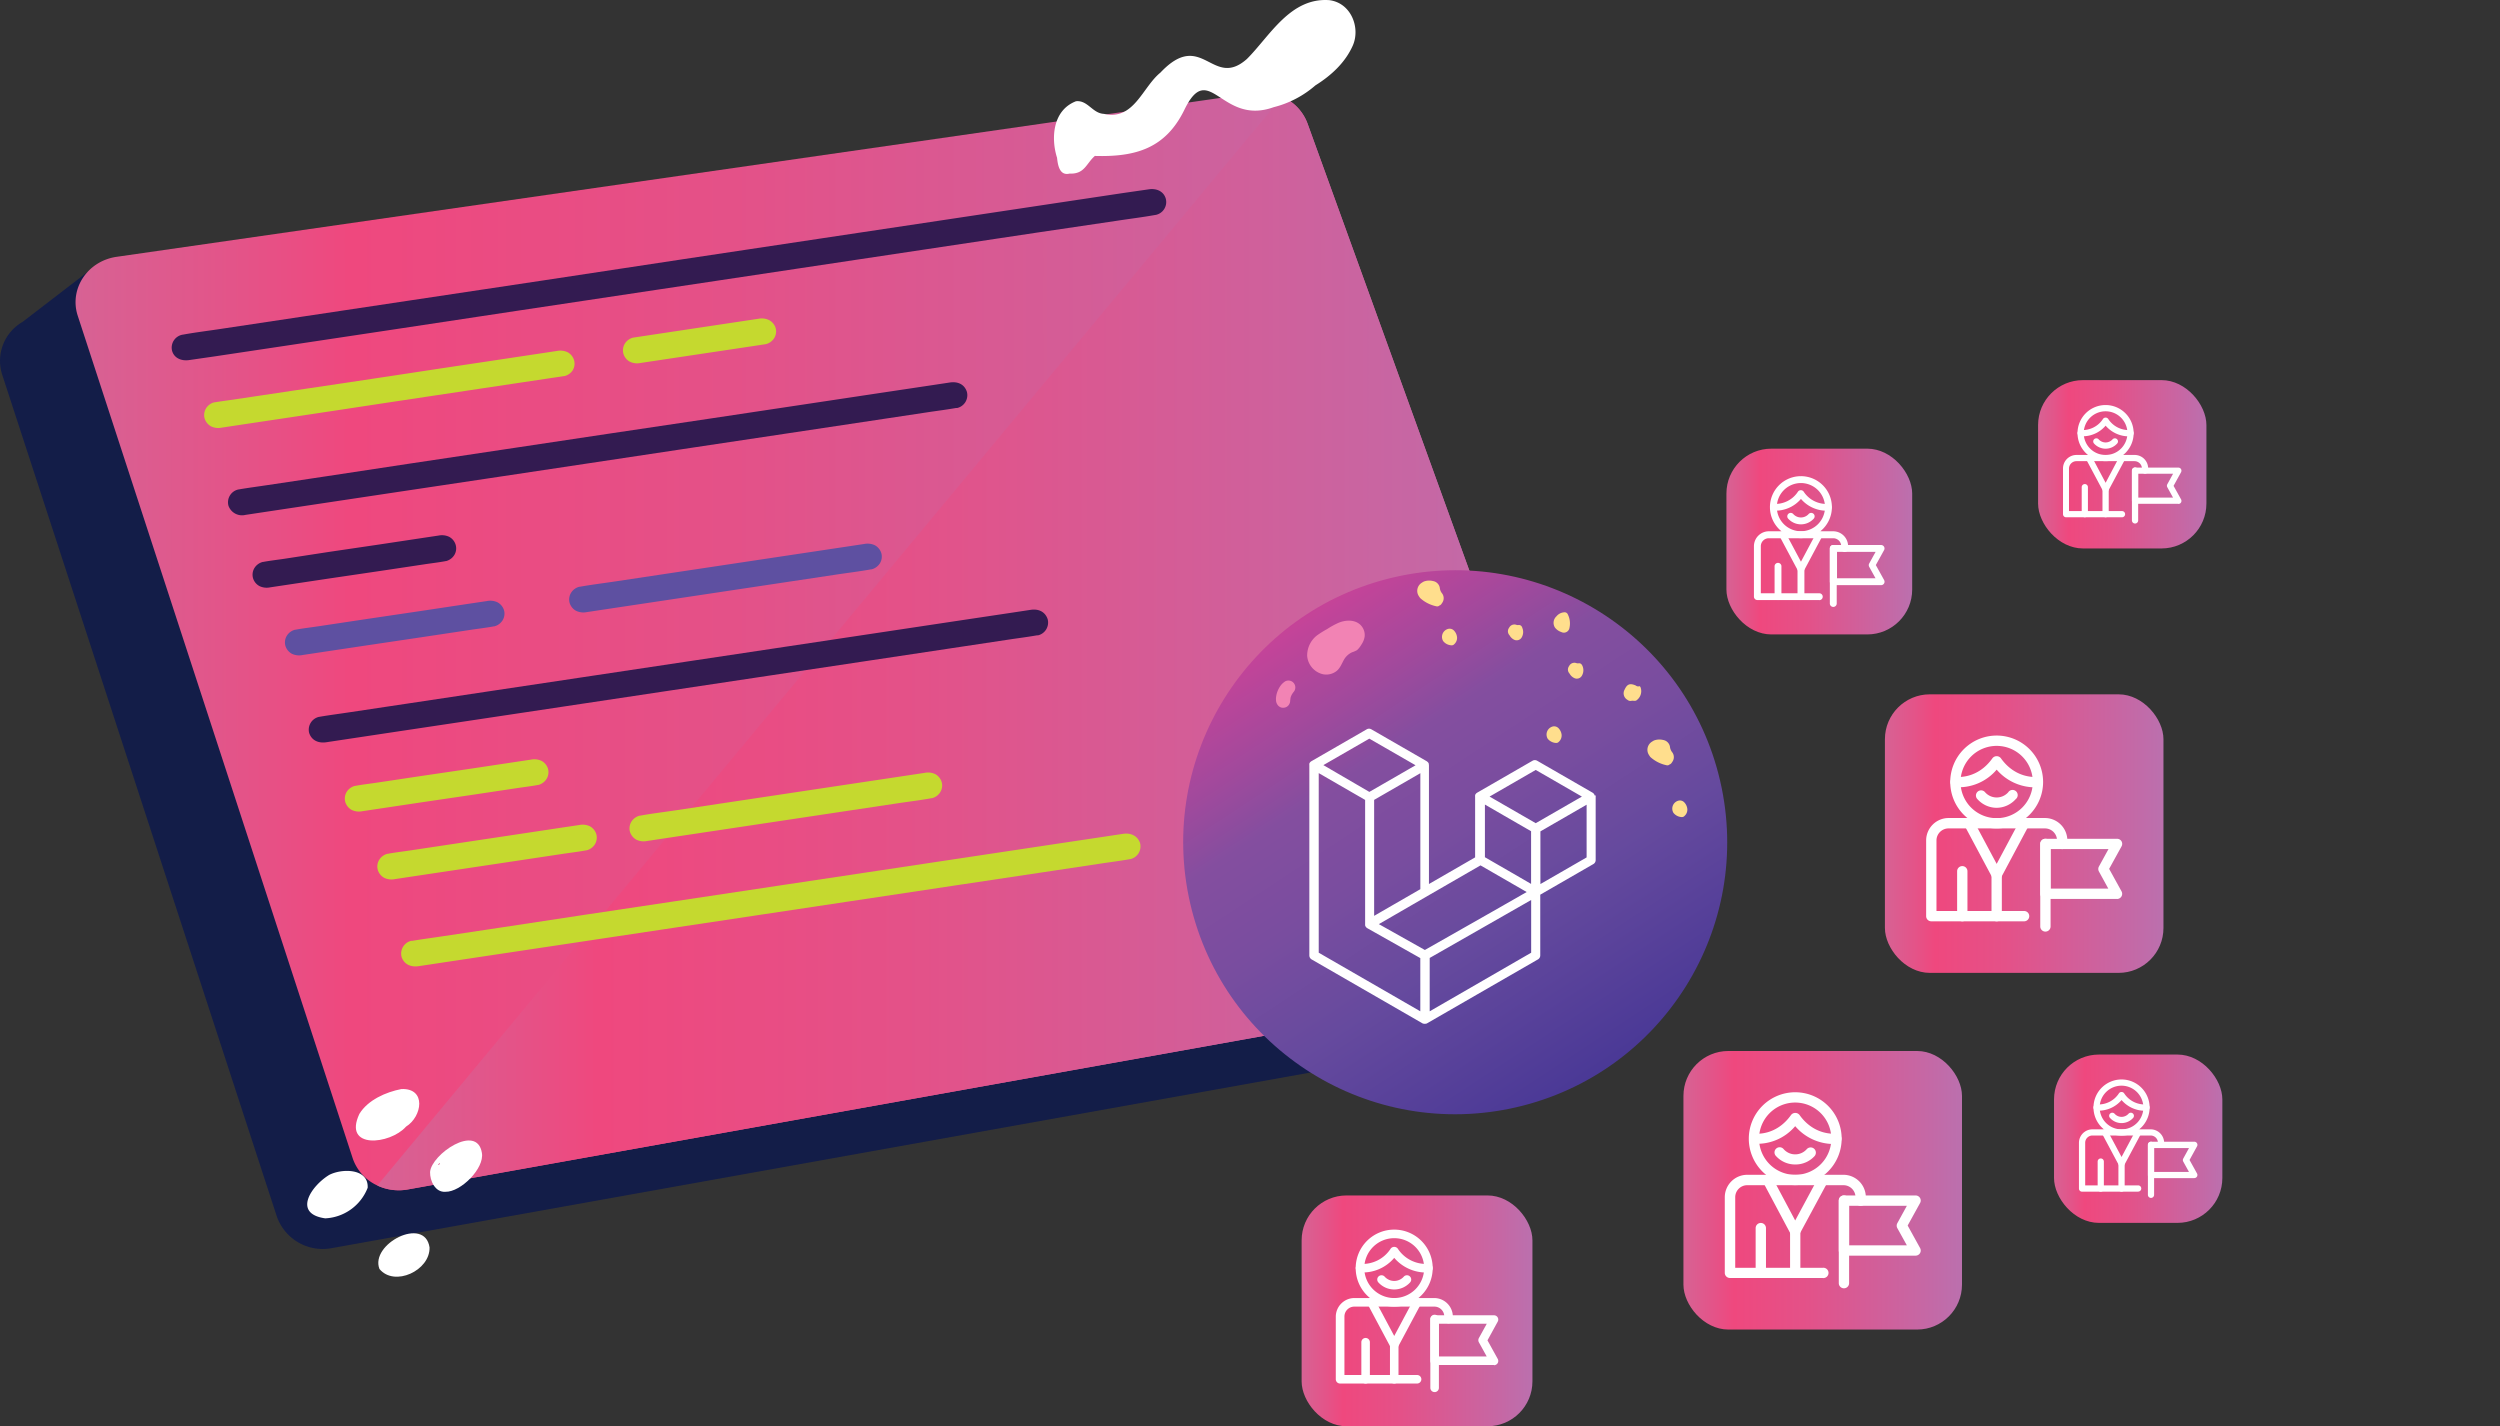 <svg xmlns="http://www.w3.org/2000/svg" xmlns:xlink="http://www.w3.org/1999/xlink" viewBox="0 0 668.2 381.21"><rect x="0" y="0" width="668.2" height="381.21" fill="#333333" stroke="none"/><defs><style>.cls-1{fill:none;}.cls-2{fill:url(#linear-gradient);}.cls-3{fill:#fff;}.cls-4{fill:url(#linear-gradient-2);}.cls-5{fill:url(#linear-gradient-3);}.cls-6{fill:url(#linear-gradient-4);}.cls-7{fill:url(#linear-gradient-5);}.cls-8{fill:url(#linear-gradient-6);}.cls-9{fill:#131d48;}.cls-10{fill:url(#linear-gradient-7);}.cls-11{fill:url(#linear-gradient-8);}.cls-12{fill:#331b51;}.cls-13{fill:#c5d92f;}.cls-14{fill:#5e50a1;}.cls-15{clip-path:url(#clip-path);}.cls-16{fill:url(#linear-gradient-9);}.cls-17{fill:#f283b4;}.cls-18{fill:#ffde8d;}</style><linearGradient id="linear-gradient" x1="503.8" y1="222.8" x2="578.25" y2="222.8" gradientUnits="userSpaceOnUse"><stop offset="0" stop-color="#d76294"/><stop offset="0.11" stop-color="#e45388"/><stop offset="0.18" stop-color="#ef487e"/><stop offset="0.43" stop-color="#e45188"/><stop offset="0.86" stop-color="#c667a4"/><stop offset="1" stop-color="#bb70ae"/></linearGradient><linearGradient id="linear-gradient-2" x1="449.95" y1="318.14" x2="524.41" y2="318.14" xlink:href="#linear-gradient"/><linearGradient id="linear-gradient-3" x1="347.9" y1="350.37" x2="409.59" y2="350.37" xlink:href="#linear-gradient"/><linearGradient id="linear-gradient-4" x1="461.44" y1="144.75" x2="511.08" y2="144.75" xlink:href="#linear-gradient"/><linearGradient id="linear-gradient-5" x1="544.74" y1="124.1" x2="589.72" y2="124.1" xlink:href="#linear-gradient"/><linearGradient id="linear-gradient-6" x1="549" y1="304.35" x2="593.98" y2="304.35" xlink:href="#linear-gradient"/><linearGradient id="linear-gradient-7" x1="20.2" y1="171.4" x2="427.45" y2="171.4" xlink:href="#linear-gradient"/><linearGradient id="linear-gradient-8" x1="100.85" y1="171.98" x2="427.45" y2="171.98" xlink:href="#linear-gradient"/><clipPath id="clip-path"><circle class="cls-1" cx="388.95" cy="225.09" r="72.69" transform="translate(-40.67 93.29) rotate(-13)"/></clipPath><linearGradient id="linear-gradient-9" x1="5385.36" y1="-3207.18" x2="5481.52" y2="-3050.9" gradientTransform="matrix(1, -0.03, 0.03, 1, -4909.44, 3495.66)" gradientUnits="userSpaceOnUse"><stop offset="0" stop-color="#d74197"/><stop offset="0.07" stop-color="#c84398"/><stop offset="0.21" stop-color="#a2499c"/><stop offset="0.31" stop-color="#844e9f"/><stop offset="0.45" stop-color="#794d9f"/><stop offset="0.61" stop-color="#664a9e"/><stop offset="1" stop-color="#3c3092"/></linearGradient></defs><g id="Layer_2" data-name="Layer 2"><g id="Layer_2-2" data-name="Layer 2"><rect class="cls-2" x="503.8" y="185.58" width="74.45" height="74.45" rx="12"/><path class="cls-3" d="M533.67,221.42A12.41,12.41,0,1,1,546.08,209,12.42,12.42,0,0,1,533.67,221.42Zm0-22.06a9.66,9.66,0,1,0,9.66,9.65A9.66,9.66,0,0,0,533.67,199.36Z"/><path class="cls-3" d="M541,246.25H516.2a1.38,1.38,0,0,1-1.38-1.38V224.64a6,6,0,0,1,6-6h25.74a6,6,0,0,1,6,6v.93a1.38,1.38,0,0,1-2.76,0v-.93a3.22,3.22,0,0,0-3.22-3.22H520.8a3.23,3.23,0,0,0-3.22,3.22v18.85H541a1.38,1.38,0,1,1,0,2.76Z"/><path class="cls-3" d="M533.67,246.25a1.38,1.38,0,0,1-1.38-1.38v-11a1.38,1.38,0,1,1,2.76,0v11A1.38,1.38,0,0,1,533.67,246.25Z"/><path class="cls-3" d="M543.82,210.44a13.58,13.58,0,0,1-10.15-4.73,13.3,13.3,0,0,1-11.23,4.67,1.38,1.38,0,0,1,.39-2.73c.23,0,5.7.67,9.72-5a1.43,1.43,0,0,1,2.24,0c4,5.64,9.49,5,9.73,5a1.38,1.38,0,0,1,.38,2.73,8.25,8.25,0,0,1-1.08.06Z"/><path class="cls-3" d="M533.67,215.91a6.91,6.91,0,0,1-5.13-2.3,1.38,1.38,0,1,1,2.05-1.84,4.13,4.13,0,0,0,6.16,0,1.38,1.38,0,1,1,2,1.84A6.91,6.91,0,0,1,533.67,215.91Z"/><path class="cls-3" d="M524.48,246.25a1.38,1.38,0,0,1-1.38-1.38v-12a1.38,1.38,0,0,1,2.76,0v12A1.38,1.38,0,0,1,524.48,246.25Z"/><path class="cls-3" d="M533.67,235.21a1.36,1.36,0,0,1-1.21-.73l-7.36-13.79a1.38,1.38,0,0,1,2.43-1.29l6.14,11.5,6.14-11.5a1.38,1.38,0,1,1,2.43,1.29l-7.35,13.79a1.38,1.38,0,0,1-1.22.73Z"/><path class="cls-3" d="M565.85,240.27H546.7a1.38,1.38,0,0,1-1.38-1.38V225.57a1.38,1.38,0,0,1,1.38-1.38h19.15a1.38,1.38,0,0,1,1.19.67,1.39,1.39,0,0,1,0,1.37l-3.31,6,3.31,6a1.38,1.38,0,0,1-1.21,2.05Zm-17.77-2.76h15.43L561,232.93a1.39,1.39,0,0,1,0-1.33l2.56-4.66H548.08Z"/><path class="cls-3" d="M546.7,249a1.38,1.38,0,0,1-1.38-1.38V225.57a1.38,1.38,0,0,1,2.76,0v22.06A1.38,1.38,0,0,1,546.7,249Z"/><rect class="cls-4" x="449.95" y="280.91" width="74.45" height="74.45" rx="12"/><path class="cls-3" d="M479.82,316.76a12.41,12.41,0,1,1,12.42-12.41A12.43,12.43,0,0,1,479.82,316.76Zm0-22.07a9.66,9.66,0,1,0,9.66,9.66A9.67,9.67,0,0,0,479.82,294.69Z"/><path class="cls-3" d="M487.18,341.58H462.36A1.38,1.38,0,0,1,461,340.2V320a6,6,0,0,1,6-6H492.7a6,6,0,0,1,6,6v.92a1.38,1.38,0,0,1-2.76,0V320a3.22,3.22,0,0,0-3.21-3.22H467a3.22,3.22,0,0,0-3.21,3.22v18.85h23.44a1.38,1.38,0,1,1,0,2.75Z"/><path class="cls-3" d="M479.82,341.58a1.37,1.37,0,0,1-1.37-1.38v-11a1.38,1.38,0,1,1,2.75,0v11A1.37,1.37,0,0,1,479.82,341.58Z"/><path class="cls-3" d="M490,305.77A13.56,13.56,0,0,1,479.82,301a13.28,13.28,0,0,1-11.22,4.67A1.38,1.38,0,0,1,469,303c.24,0,5.7.68,9.72-5a1.44,1.44,0,0,1,2.25,0c4,5.63,9.49,5,9.72,5a1.38,1.38,0,0,1,.38,2.73,7.86,7.86,0,0,1-1.07.06Z"/><path class="cls-3" d="M479.82,311.24A6.86,6.86,0,0,1,474.7,309a1.38,1.38,0,1,1,2.05-1.84,4.12,4.12,0,0,0,6.15,0A1.38,1.38,0,1,1,485,309,6.87,6.87,0,0,1,479.82,311.24Z"/><path class="cls-3" d="M470.63,341.58a1.38,1.38,0,0,1-1.38-1.38V328.25a1.38,1.38,0,0,1,2.76,0V340.2A1.38,1.38,0,0,1,470.63,341.58Z"/><path class="cls-3" d="M479.82,330.55a1.38,1.38,0,0,1-1.21-.73L471.25,316a1.38,1.38,0,0,1,2.44-1.3l6.13,11.51L486,314.73a1.38,1.38,0,1,1,2.44,1.3L481,329.82a1.38,1.38,0,0,1-1.22.73Z"/><path class="cls-3" d="M512,335.61H492.85a1.38,1.38,0,0,1-1.38-1.38V320.9a1.38,1.38,0,0,1,1.38-1.38H512a1.39,1.39,0,0,1,1.19.68,1.35,1.35,0,0,1,0,1.36l-3.31,6,3.31,6a1.37,1.37,0,0,1,0,1.37,1.39,1.39,0,0,1-1.19.68Zm-17.77-2.76h15.43l-2.54-4.59a1.37,1.37,0,0,1,0-1.33l2.55-4.65H494.23Z"/><path class="cls-3" d="M492.85,344.34a1.38,1.38,0,0,1-1.38-1.38V320.9a1.38,1.38,0,0,1,2.76,0V343A1.38,1.38,0,0,1,492.85,344.34Z"/><rect class="cls-5" x="347.9" y="319.52" width="61.69" height="61.69" rx="12"/><path class="cls-3" d="M372.65,349.23a10.29,10.29,0,1,1,10.28-10.29A10.3,10.3,0,0,1,372.65,349.23Zm0-18.29a8,8,0,1,0,8,8A8,8,0,0,0,372.65,330.94Z"/><path class="cls-3" d="M378.74,369.79H358.18a1.14,1.14,0,0,1-1.15-1.14V351.89a5,5,0,0,1,5-4.95h21.34a5,5,0,0,1,4.95,4.95v.77a1.15,1.15,0,0,1-2.29,0v-.77a2.66,2.66,0,0,0-2.66-2.66H362a2.66,2.66,0,0,0-2.66,2.66v15.62h19.42a1.14,1.14,0,1,1,0,2.28Z"/><path class="cls-3" d="M372.65,369.79a1.14,1.14,0,0,1-1.14-1.14v-9.14a1.14,1.14,0,1,1,2.28,0v9.14A1.14,1.14,0,0,1,372.65,369.79Z"/><path class="cls-3" d="M381.06,340.12a11.22,11.22,0,0,1-8.41-3.92,11,11,0,0,1-9.3,3.87,1.14,1.14,0,0,1,.31-2.26,8.94,8.94,0,0,0,8.06-4.1,1.19,1.19,0,0,1,1.86,0,9,9,0,0,0,8.06,4.1,1.14,1.14,0,0,1,1.28,1,1.13,1.13,0,0,1-1,1.28,6.16,6.16,0,0,1-.89.05Z"/><path class="cls-3" d="M372.65,344.65a5.7,5.7,0,0,1-4.25-1.9,1.14,1.14,0,0,1,1.7-1.52,3.42,3.42,0,0,0,5.1,0,1.14,1.14,0,1,1,1.7,1.52A5.7,5.7,0,0,1,372.65,344.65Z"/><path class="cls-3" d="M365,369.79a1.14,1.14,0,0,1-1.14-1.14v-9.9a1.14,1.14,0,0,1,2.28,0v9.9A1.14,1.14,0,0,1,365,369.79Z"/><path class="cls-3" d="M372.65,360.65a1.14,1.14,0,0,1-1-.61l-6.09-11.42a1.14,1.14,0,1,1,2-1.08l5.09,9.54,5.09-9.54a1.14,1.14,0,1,1,2,1.08L373.66,360a1.14,1.14,0,0,1-1,.61Z"/><path class="cls-3" d="M399.31,364.84H383.45a1.14,1.14,0,0,1-1.15-1.14v-11a1.15,1.15,0,0,1,1.15-1.15h15.86a1.14,1.14,0,0,1,1,1.7l-2.74,5,2.74,4.95a1.13,1.13,0,0,1-1,1.69Zm-14.72-2.28h12.78l-2.1-3.8a1.18,1.18,0,0,1,0-1.11l2.12-3.85H384.59Z"/><path class="cls-3" d="M383.45,372.08a1.14,1.14,0,0,1-1.15-1.14V352.66a1.15,1.15,0,1,1,2.29,0v18.28A1.14,1.14,0,0,1,383.45,372.08Z"/><rect class="cls-6" x="461.44" y="119.92" width="49.65" height="49.65" rx="12"/><path class="cls-3" d="M481.36,143.83a8.28,8.28,0,1,1,8.27-8.28A8.29,8.29,0,0,1,481.36,143.83Zm0-14.72a6.44,6.44,0,1,0,6.43,6.44A6.45,6.45,0,0,0,481.36,129.11Z"/><path class="cls-3" d="M486.26,160.38H469.71a.92.92,0,0,1-.92-.92V146a4,4,0,0,1,4-4h17.17a4,4,0,0,1,4,4v.62a.92.92,0,1,1-1.84,0V146a2.14,2.14,0,0,0-2.14-2.14H472.77a2.14,2.14,0,0,0-2.14,2.14v12.57h15.63a.92.92,0,0,1,0,1.84Z"/><path class="cls-3" d="M481.36,160.38a.92.92,0,0,1-.92-.92V152.1a.92.92,0,1,1,1.84,0v7.36A.92.92,0,0,1,481.36,160.38Z"/><path class="cls-3" d="M488.12,136.5a9,9,0,0,1-6.76-3.15,8.88,8.88,0,0,1-7.49,3.11.92.92,0,0,1-.78-1,.91.91,0,0,1,1-.78,7.21,7.21,0,0,0,6.49-3.3.94.94,0,0,1,1.49,0,7.22,7.22,0,0,0,6.49,3.3.92.92,0,0,1,.25,1.82,4.72,4.72,0,0,1-.72,0Z"/><path class="cls-3" d="M481.36,140.15a4.61,4.61,0,0,1-3.42-1.53.92.92,0,0,1,.07-1.3.91.91,0,0,1,1.29.07,2.76,2.76,0,0,0,4.11,0,.92.92,0,1,1,1.37,1.23A4.63,4.63,0,0,1,481.36,140.15Z"/><path class="cls-3" d="M475.23,160.38a.92.92,0,0,1-.92-.92v-8a.92.92,0,1,1,1.83,0v8A.92.92,0,0,1,475.23,160.38Z"/><path class="cls-3" d="M481.36,153a.94.94,0,0,1-.82-.49l-4.9-9.19a.92.92,0,0,1,1.62-.87l4.1,7.68,4.09-7.68a.92.92,0,0,1,1.62.87l-4.9,9.19a.92.92,0,0,1-.81.49Z"/><path class="cls-3" d="M502.81,156.4H490a.93.93,0,0,1-.92-.92v-8.89a.92.92,0,0,1,.92-.92h12.77a.92.92,0,0,1,.81,1.36l-2.21,4,2.21,4a.92.92,0,0,1,0,.91.94.94,0,0,1-.8.46ZM491,154.56h10.29l-1.69-3.06a.91.91,0,0,1,0-.89l1.71-3.1H491Z"/><path class="cls-3" d="M490,162.22a.92.92,0,0,1-.92-.92V146.59a.92.92,0,0,1,1.84,0V161.3A.92.92,0,0,1,490,162.22Z"/><rect class="cls-7" x="544.74" y="101.6" width="44.99" height="44.99" rx="12"/><path class="cls-3" d="M562.79,123.26a7.5,7.5,0,1,1,7.49-7.5A7.5,7.5,0,0,1,562.79,123.26Zm0-13.33a5.84,5.84,0,1,0,5.83,5.83A5.84,5.84,0,0,0,562.79,109.93Z"/><path class="cls-3" d="M567.23,138.26h-15a.83.83,0,0,1-.83-.83V125.21A3.61,3.61,0,0,1,555,121.6h15.55a3.61,3.61,0,0,1,3.61,3.61v.56a.83.83,0,1,1-1.66,0v-.56a2,2,0,0,0-2-1.95H555a2,2,0,0,0-2,1.95V136.6h14.17a.83.83,0,0,1,0,1.66Z"/><path class="cls-3" d="M562.79,138.26a.84.84,0,0,1-.84-.83v-6.67a.84.84,0,0,1,.84-.83.83.83,0,0,1,.83.83v6.67A.83.83,0,0,1,562.79,138.26Z"/><path class="cls-3" d="M568.92,116.63a8.2,8.2,0,0,1-6.13-2.86,8.07,8.07,0,0,1-6.79,2.82.83.83,0,0,1,.23-1.65,6.52,6.52,0,0,0,5.88-3,.86.86,0,0,1,1.35,0,6.53,6.53,0,0,0,5.88,3,.83.83,0,0,1,.23,1.65,6,6,0,0,1-.65,0Z"/><path class="cls-3" d="M562.79,119.93a4.18,4.18,0,0,1-3.1-1.39.82.82,0,0,1,.06-1.17.84.84,0,0,1,1.18.06,2.49,2.49,0,0,0,3.71,0,.84.84,0,0,1,1.18-.06.82.82,0,0,1,.06,1.17A4.17,4.17,0,0,1,562.79,119.93Z"/><path class="cls-3" d="M557.23,138.26a.83.83,0,0,1-.83-.83v-7.22a.83.83,0,1,1,1.66,0v7.22A.83.83,0,0,1,557.23,138.26Z"/><path class="cls-3" d="M562.79,131.59a.85.85,0,0,1-.74-.44l-4.44-8.33a.82.82,0,0,1,.34-1.12.83.83,0,0,1,1.13.34l3.71,7,3.7-7a.83.83,0,0,1,1.13-.34.82.82,0,0,1,.34,1.12l-4.44,8.33a.83.83,0,0,1-.73.44Z"/><path class="cls-3" d="M582.23,134.65H570.66a.84.84,0,0,1-.84-.83v-8a.85.85,0,0,1,.84-.84h11.57a.85.85,0,0,1,.72.41.87.87,0,0,1,0,.83l-2,3.64,2,3.6a.85.85,0,0,1,0,.83.83.83,0,0,1-.72.41ZM571.49,133h9.32l-1.53-2.77a.81.81,0,0,1,0-.8l1.54-2.81h-9.33Z"/><path class="cls-3" d="M570.66,139.93a.84.84,0,0,1-.84-.83V125.77a.85.85,0,0,1,.84-.84.84.84,0,0,1,.83.84V139.1A.83.83,0,0,1,570.66,139.93Z"/><rect class="cls-8" x="549" y="281.86" width="44.99" height="44.99" rx="12"/><path class="cls-3" d="M567.05,303.52a7.5,7.5,0,1,1,7.5-7.5A7.51,7.51,0,0,1,567.05,303.52Zm0-13.34a5.84,5.84,0,1,0,5.83,5.84A5.85,5.85,0,0,0,567.05,290.18Z"/><path class="cls-3" d="M571.49,318.51h-15a.83.83,0,0,1-.83-.83V305.46a3.61,3.61,0,0,1,3.61-3.61h15.55a3.61,3.61,0,0,1,3.61,3.61V306a.83.83,0,1,1-1.66,0v-.56a1.94,1.94,0,0,0-1.95-1.94H559.27a1.94,1.94,0,0,0-1.94,1.94v11.39h14.16a.83.83,0,0,1,0,1.66Z"/><path class="cls-3" d="M567.05,318.51a.84.84,0,0,1-.84-.83V311a.84.84,0,0,1,.84-.83.83.83,0,0,1,.83.83v6.67A.83.83,0,0,1,567.05,318.51Z"/><path class="cls-3" d="M573.18,296.88a8.2,8.2,0,0,1-6.13-2.86,8.07,8.07,0,0,1-6.79,2.82.83.83,0,0,1,.23-1.65,6.52,6.52,0,0,0,5.88-3,.86.86,0,0,1,1.35,0,6.54,6.54,0,0,0,5.88,3,.85.85,0,0,1,.94.71.84.84,0,0,1-.71.94,3.89,3.89,0,0,1-.65,0Z"/><path class="cls-3" d="M567.05,300.18a4.14,4.14,0,0,1-3.1-1.39.82.82,0,0,1,.06-1.17.84.84,0,0,1,1.18.06,2.5,2.5,0,0,0,1.86.84,2.53,2.53,0,0,0,1.86-.84.82.82,0,0,1,1.17-.06.83.83,0,0,1,.07,1.17A4.17,4.17,0,0,1,567.05,300.18Z"/><path class="cls-3" d="M561.49,318.51a.83.83,0,0,1-.83-.83v-7.22a.83.83,0,1,1,1.66,0v7.22A.83.83,0,0,1,561.49,318.51Z"/><path class="cls-3" d="M567.05,311.85a.84.84,0,0,1-.74-.45l-4.44-8.33a.82.82,0,0,1,.34-1.12.83.83,0,0,1,1.13.34l3.71,6.95,3.71-6.95a.82.82,0,0,1,1.12-.34.83.83,0,0,1,.35,1.12l-4.45,8.33a.82.82,0,0,1-.73.45Z"/><path class="cls-3" d="M586.49,314.9H574.92a.83.83,0,0,1-.83-.83V306a.84.84,0,0,1,.83-.84h11.57a.83.83,0,0,1,.73,1.24l-2,3.64,2,3.61a.83.83,0,0,1-.73,1.23Zm-10.74-1.66h9.32l-1.53-2.77a.83.83,0,0,1,0-.81l1.54-2.81h-9.33Z"/><path class="cls-3" d="M574.92,320.18a.83.83,0,0,1-.83-.83V306a.83.83,0,1,1,1.66,0v13.33A.83.83,0,0,1,574.92,320.18Z"/><path class="cls-9" d="M403.4,253.58l-74.13-205a13,13,0,0,0-14.16-8.15L29,81.72l-5.49-9.11L6,86.06H6a12,12,0,0,0-5.44,14L74,325.17a13,13,0,0,0,14.74,8.42l308-55.27a13,13,0,0,0,7.94-4.7h0l19.1-14.44-8.36-4.39Z"/><path class="cls-10" d="M349.47,33a12.55,12.55,0,0,0-6.77-7.14,13.64,13.64,0,0,0-7.39-1L31.18,68.64c-7.81,1.13-12.74,8.59-10.4,15.76L94.24,309.5a12.37,12.37,0,0,0,6.61,7.36,13.42,13.42,0,0,0,8.13,1.06l308-55.27c7.74-1.39,12.37-9,9.82-16Z"/><path class="cls-11" d="M349.47,33a12.55,12.55,0,0,0-6.77-7.14h0l-241.85,291a13.42,13.42,0,0,0,8.13,1.06l308-55.27c7.74-1.39,12.37-9,9.82-16Z"/><path class="cls-12" d="M307.06,50.6l-6.93,1-18.85,2.83-27.77,4.18-33.86,5.09-37.22,5.6L144.87,75,110,80.24l-29.6,4.45-21.27,3.2c-3.34.51-6.71.92-10,1.51l-.43.07A3.52,3.52,0,0,0,46,93.79c.58,2,2.58,2.75,4.56,2.45l6.92-1,18.85-2.83,27.77-4.18L138,83.1l37.22-5.6,37.57-5.65L247.7,66.6l29.6-4.45L298.57,59c3.33-.51,6.7-.92,10-1.51l.43-.07a3.51,3.51,0,0,0,2.59-4.32C311,51.05,309,50.3,307.06,50.6Z"/><path class="cls-12" d="M253.89,102.23l-5.1.77-13.87,2.08-20.44,3.08-24.93,3.75L162.16,116l-27.66,4.16-25.7,3.86L87,127.33l-15.66,2.35c-2.45.37-4.93.69-7.38,1.11l-.31.05a3.51,3.51,0,0,0-2.59,4.32,3.84,3.84,0,0,0,4.55,2.46l5.1-.77,13.88-2.09L105,131.69,130,127.94l27.39-4.12L185,119.66l25.7-3.86,21.79-3.28,15.65-2.36c2.46-.37,4.94-.68,7.38-1.11l.32,0a3.52,3.52,0,0,0,2.59-4.33C257.77,102.71,256,101.92,253.89,102.23Z"/><path class="cls-13" d="M151.74,94.16a4.53,4.53,0,0,0-2.86-.36l-2.44.37-6.65,1-9.89,1.49-12,1.8-13.15,2-13.29,2L79,104.31l-10.46,1.57L61,107c-1.18.17-2.38.32-3.57.53l-.15,0a3.63,3.63,0,0,0-2.21,1.61,3.44,3.44,0,0,0-.38,2.71,3.59,3.59,0,0,0,1.71,2.1,4.42,4.42,0,0,0,2.85.35l2.44-.37,6.65-1,9.89-1.48,12-1.81,13.16-2,13.28-2,12.44-1.87,10.46-1.57,7.53-1.13c1.18-.18,2.38-.33,3.57-.54l.15,0A3.69,3.69,0,0,0,153.06,99a3.42,3.42,0,0,0,.38-2.7A3.55,3.55,0,0,0,151.74,94.16Z"/><path class="cls-13" d="M205.57,85.56a4.51,4.51,0,0,0-2.85-.36L191.4,86.9l-18.06,2.72-4.16.63A3.69,3.69,0,0,0,167,91.86a3.45,3.45,0,0,0-.37,2.71,3.61,3.61,0,0,0,1.7,2.1,4.44,4.44,0,0,0,2.85.35l11.32-1.7,18.06-2.71,4.16-.63a3.71,3.71,0,0,0,2.22-1.62,3.42,3.42,0,0,0,.37-2.7A3.61,3.61,0,0,0,205.57,85.56Z"/><path class="cls-12" d="M120.09,143.5a4.49,4.49,0,0,0-2.85-.36l-4.66.7-11.26,1.7-13.56,2L76,149.35c-1.89.28-3.82.5-5.7.85l-.08,0A3.67,3.67,0,0,0,68,151.83a3.44,3.44,0,0,0-.37,2.71,3.57,3.57,0,0,0,1.7,2.1,4.42,4.42,0,0,0,2.85.35l4.66-.7,11.26-1.69,13.56-2,11.78-1.77c1.89-.29,3.82-.5,5.7-.86h.08a3.72,3.72,0,0,0,2.21-1.62,3.42,3.42,0,0,0,.37-2.7A3.57,3.57,0,0,0,120.09,143.5Z"/><path class="cls-12" d="M275.46,163l-5.09.77-13.88,2.08-20.44,3.08-24.93,3.75-27.39,4.12-27.66,4.16-25.7,3.86-21.79,3.28-15.65,2.35c-2.46.37-4.94.69-7.39,1.11l-.31.05a3.52,3.52,0,0,0-2.59,4.32c.68,2,2.5,2.77,4.56,2.46l5.1-.77,13.87-2.09,20.44-3.07,24.93-3.75,27.39-4.12,27.66-4.16,25.7-3.86,21.79-3.28,15.65-2.36c2.46-.37,4.94-.68,7.39-1.11l.31,0a3.52,3.52,0,0,0,2.59-4.33C279.34,163.46,277.52,162.67,275.46,163Z"/><path class="cls-14" d="M133,161a4.46,4.46,0,0,0-2.86-.35l-5.1.76-12.27,1.85L98,165.45l-12.82,1.93c-2.07.31-4.17.55-6.22.93l-.09,0a3.67,3.67,0,0,0-2.21,1.61,3.44,3.44,0,0,0-.37,2.71,3.57,3.57,0,0,0,1.7,2.1,4.42,4.42,0,0,0,2.85.35l5.11-.77,12.26-1.84L113,170.27l12.82-1.93c2.06-.31,4.16-.55,6.22-.93l.08,0a3.67,3.67,0,0,0,2.21-1.61,3.41,3.41,0,0,0,.38-2.71A3.61,3.61,0,0,0,133,161Z"/><path class="cls-14" d="M233.86,145.75a4.51,4.51,0,0,0-2.85-.36l-7.57,1.14-18.23,2.74-22,3.31-19,2.86c-3.08.46-6.18.84-9.24,1.39l-.13,0a3.67,3.67,0,0,0-2.21,1.61,3.45,3.45,0,0,0-.38,2.71,3.59,3.59,0,0,0,1.71,2.1,4.49,4.49,0,0,0,2.85.36l7.56-1.14,18.24-2.74,22-3.31,19-2.86c3.07-.46,6.18-.84,9.23-1.39l.13,0a3.71,3.71,0,0,0,2.22-1.62,3.42,3.42,0,0,0,.37-2.7A3.61,3.61,0,0,0,233.86,145.75Z"/><path class="cls-13" d="M144.79,203.39a4.53,4.53,0,0,0-2.86-.36l-4.66.7L126,205.43l-13.57,2-11.78,1.77c-1.89.28-3.81.5-5.69.85l-.08,0a3.69,3.69,0,0,0-2.22,1.61,3.44,3.44,0,0,0-.37,2.71,3.61,3.61,0,0,0,1.7,2.1,4.44,4.44,0,0,0,2.85.35l4.66-.7,11.26-1.69,13.57-2,11.77-1.77c1.9-.29,3.82-.5,5.7-.86h.08a3.69,3.69,0,0,0,2.21-1.62,3.42,3.42,0,0,0,.38-2.7A3.61,3.61,0,0,0,144.79,203.39Z"/><path class="cls-13" d="M300.16,222.87l-5.1.77-13.87,2.08-20.44,3.08-24.93,3.75-27.4,4.12-27.65,4.16-25.7,3.86L133.28,248l-15.66,2.35c-2.46.37-4.93.69-7.38,1.11l-.32,0a3.51,3.51,0,0,0-2.58,4.32c.67,2,2.5,2.77,4.55,2.46l5.1-.77,13.88-2.09,20.44-3.07,24.92-3.75,27.4-4.12,27.65-4.16,25.7-3.87,21.79-3.27,15.66-2.36c2.46-.37,4.93-.68,7.38-1.11l.32-.05a3.49,3.49,0,0,0,2.58-4.32C304,223.35,302.21,222.56,300.16,222.87Z"/><path class="cls-13" d="M157.68,220.86a4.42,4.42,0,0,0-2.85-.35l-5.11.76-12.26,1.85-14.77,2.22-12.82,1.93c-2.06.31-4.16.55-6.22.93l-.08,0a3.61,3.61,0,0,0-2.21,1.61,3.4,3.4,0,0,0-.38,2.71,3.61,3.61,0,0,0,1.7,2.1,4.46,4.46,0,0,0,2.86.35l5.1-.77,12.26-1.84,14.77-2.22,12.82-1.93c2.07-.31,4.17-.55,6.22-.94h.09a3.7,3.7,0,0,0,2.21-1.61,3.45,3.45,0,0,0,.37-2.71A3.57,3.57,0,0,0,157.68,220.86Z"/><path class="cls-13" d="M250,206.92a4.44,4.44,0,0,0-2.85-.35l-7.57,1.14-18.24,2.74-22,3.31-19,2.86c-3.08.46-6.19.83-9.24,1.39l-.13,0a3.67,3.67,0,0,0-2.21,1.61,3.44,3.44,0,0,0-.38,2.71,3.61,3.61,0,0,0,1.7,2.1,4.46,4.46,0,0,0,2.86.35l7.56-1.14,18.24-2.74,22-3.31,19-2.86c3.07-.46,6.18-.83,9.23-1.39l.13,0a3.61,3.61,0,0,0,2.21-1.61,3.4,3.4,0,0,0,.38-2.71A3.61,3.61,0,0,0,250,206.92Z"/><g class="cls-15"><path class="cls-16" d="M663.92,57.58l-9.23-2.53-.75-7.74-4-5.67-9.15-.26-5.4-3.5L631,33l-4-6.42-5-5.86-6.65-2.05-8,4.77-5.56-8.79-6.93,9.23-6.2-1.11-5.72,3-6,1.2-9.12-6.51-5.62,4L556.12,27l-5.28,4.21-2.68,8.69L541.33,41l-7.49.12-3.36,7.31-5.76,3.24L518.5,54.2,510,53.13l-1,10.79-8.87-.33-3.66,7.84-9.34-1-5.6,4.82-3.4,8.22-10-2-4.22,7L456.84,91l-3.39,8.33-7.43,2-9.78-1.89-1.63,11.39-7.54,1.71L417.14,110l-4,7.65-8.61-.5-6.09,4L394,128.54l-7.57,1.55-7.6,1.31L373.22,137l-7.86.54-6.48,3.72-6,5.25-5.37,7.32-8.21-.72-6.26,5.3-9.61-7.53-5.42,7-6.36,3.79-6.25,4.26-7.72-1.39-8.37-4-4.52,10.95-8.43-4.12-6.94,1.64-5.31,7.3-6.57,2.4-9.21-5.78-6.55,2.87-6.58,2.72-4.85,7L225,190.69l-10.54-6.12-2.91,10.11-5,5.25-6.33,2.8-7.81.71h-8.74l-5.1,5.24-1.68,8.92-4.22,5.59L162,222.86l-2.08,7.69-7.67,4.81,3,11.59-9.8,3.61-1.91,3.05-.56-.17,1.78.32,6.92.56-4.82,7,3.62-.9-2.82,7.68,8.78,5.09.79,6.81,3.93,5.74.39,7.19v7.76l1.27,7.5,4.68,5.5L177.3,315l3,6.33.83,9,8.31,1.29,3.09,7.45,9.25-1.28,2.26,10.09,9.47-2.9,6.33,3.18,5.21,8.31,8-1.63,7.71-3.63,7-.53,7,0,7-.34,6.94-1.14,7.72,3,7.78,1.54,6.77-3.07,7.54-.27,7.39-1,5.45-6.59,6.66-2.88,7.57-.6,8,.21,5-6.52,6.38-3.14,5.73-4.66,5.13-6.06,7.43-.65,7.51-.48,7.75.05,6.05-3.91,4.89-6.55,8.43,1.61,4.07-8.45,9.42,3.87,5.69-4.71,4.82-6.68,6.31-3.29,5.75-4.57,8.12.88,6.9-1.94,4.65-7.09,9.29,3.56,4.84-6.66,5.7-5.55,9.62,3.58,4-9.43,10.73,6.16,6.22-4.34,6.29-4.18,4.44-8.4,8.65,1.27,5.06-6.93,9,2,4.63-6.61,8.94,2.91,4.59-6.61,6.81-1.84,6.3-2.95,3-9.13,7.13-1.24,7.69-.47,4.82-5.39,5.19-4.64,7-2.44,3.91-6.73,10.83,2.14,3.69-7,6.13-4.08,1.71-8.54,8.32-2.08,4.15-6.05,3.62-6.38,1-8,5.66-4.81,2.18-6.92,2.61-6.55,6.63-5-3.4-8.64,4.85-5.94-1.82-7.49,2.27-7-.09-7.31L668.2,96l-.07-7.5-3.15-7,2.38-8.4-7.44-5.26Z"/></g><path class="cls-17" d="M363.86,172.31a5,5,0,0,0,.88-2.16,3.8,3.8,0,0,0-1.25-3.25c-1.51-1.32-3.82-1.21-5.67-.46a20.6,20.6,0,0,0-3.09,1.69,25.53,25.53,0,0,0-2.81,1.77,6.8,6.8,0,0,0-2.54,5.43,5.49,5.49,0,0,0,4.13,4.86,4.47,4.47,0,0,0,3.45-.64c1.12-.71,1.58-2,2.19-3.11a4.81,4.81,0,0,1,2.21-2.09,7.23,7.23,0,0,0,1.34-.58A5.7,5.7,0,0,0,363.86,172.31Z"/><path class="cls-17" d="M343.35,182.22a4.57,4.57,0,0,0-1.09,1.06,6.84,6.84,0,0,0-.75,1.35,6.3,6.3,0,0,0-.41,1.47,3.73,3.73,0,0,0-.05,1,2.25,2.25,0,0,0,.44,1.32,1.86,1.86,0,0,0,.73.6,1.39,1.39,0,0,0,.72.14,1.76,1.76,0,0,0,1.46-.66,2,2,0,0,0,.43-1c0-.06,0-.13,0-.19l.06-.42a3.75,3.75,0,0,1,.09-.57,5.07,5.07,0,0,1,.38-.82l.35-.53c-.09.14-.18.28-.26.42a3.94,3.94,0,0,1,.38-.53,1.84,1.84,0,0,0-2.5-2.64Z"/><path class="cls-18" d="M387.06,168.09a2.2,2.2,0,0,0-1.33,3.26,3,3,0,0,0,2.24,1.13.89.89,0,0,0,.73-.31,2.24,2.24,0,0,0,.74-1.85,3,3,0,0,0-.86-1.82A1.6,1.6,0,0,0,387.06,168.09Z"/><path class="cls-18" d="M418.05,163.66a2.92,2.92,0,0,0-2.05,1.08,2.35,2.35,0,0,0-.39,3,3.57,3.57,0,0,0,1.69,1.19,1.51,1.51,0,0,0,2.18-1.08,5.43,5.43,0,0,0-.44-3.65A.92.92,0,0,0,418.05,163.66Z"/><path class="cls-18" d="M383,155.3a4.11,4.11,0,0,0-2,0,2.33,2.33,0,0,0-.9.41,2.54,2.54,0,0,0-1,3.41,5.94,5.94,0,0,0,.34.53,1.47,1.47,0,0,0,.2.25,9.18,9.18,0,0,0,4.22,2.14.9.9,0,0,0,.9-.22c.27-.07.46-.28.68-.65a2.15,2.15,0,0,0-.08-2.67,2.76,2.76,0,0,1-.53-1.38A2.21,2.21,0,0,0,383,155.3Z"/><path class="cls-18" d="M423,178.08c-.19-.47-.48-.89-1.12-.79a1.33,1.33,0,0,1-.59-.07,1.57,1.57,0,0,0-1.9.81,1.54,1.54,0,0,0,.12,2,2.79,2.79,0,0,0,1.26,1.2,1.55,1.55,0,0,0,2.05-.65A2.87,2.87,0,0,0,423,178.08Z"/><path class="cls-18" d="M415,194.18a2.22,2.22,0,0,0-1.33,3.27,3.08,3.08,0,0,0,2.24,1.13.93.93,0,0,0,.74-.32,2.26,2.26,0,0,0,.74-1.85,3,3,0,0,0-.86-1.81A1.64,1.64,0,0,0,415,194.18Z"/><path class="cls-18" d="M405.84,167.06a1.35,1.35,0,0,1-.59-.07,1.57,1.57,0,0,0-1.9.81,1.54,1.54,0,0,0,.12,2,2.79,2.79,0,0,0,1.26,1.2,1.55,1.55,0,0,0,2-.65,2.84,2.84,0,0,0,.18-2.46C406.77,167.38,406.48,167,405.84,167.06Z"/><path class="cls-18" d="M448.61,214a2.2,2.2,0,0,0-1.33,3.26,3,3,0,0,0,2.24,1.13.9.9,0,0,0,.73-.32,2.22,2.22,0,0,0,.74-1.84,3,3,0,0,0-.86-1.82A1.6,1.6,0,0,0,448.61,214Z"/><path class="cls-18" d="M444.52,197.78a4.23,4.23,0,0,0-2,0,2.33,2.33,0,0,0-.9.41,2.54,2.54,0,0,0-1,3.41,5.94,5.94,0,0,0,.34.53,1.11,1.11,0,0,0,.2.25,9.18,9.18,0,0,0,4.22,2.14.88.88,0,0,0,.9-.22c.27-.07.46-.28.68-.65a2.15,2.15,0,0,0-.08-2.67,2.76,2.76,0,0,1-.53-1.38A2.22,2.22,0,0,0,444.52,197.78Z"/><path class="cls-18" d="M435,187.06a1.19,1.19,0,0,0,1,.27c.52-.13,1.12.17,1.49-.21a3,3,0,0,0,1-3.41c-.08-.16-.2-.36-.4-.28a.93.93,0,0,1-.78-.14,1.83,1.83,0,0,0-.24-.13c-1.47-.58-2.18-.29-2.84,1.15A2,2,0,0,0,435,187.06Z"/><path class="cls-3" d="M340.42,28.65c-14.07,5.07-17.23-13-23.88.74-5,10.19-12.87,12.61-23.91,12.29-2.36,2.09-2.72,4.89-6.77,4.72-2.74.67-3.15-2.51-3.33-4.23-1.61-5-1.31-12.65,5.06-15.11,3.14-.35,4.4,3.24,7.46,3.37,8,1.89,10.3-7.13,15.08-11C321.36,7.52,324,24,333.29,15.75c6.11-6.1,11.55-16.46,22-15.71,5.85.73,8.38,7.4,6.28,12.15-2,4.49-5.66,7.93-10,10.64A26.93,26.93,0,0,1,340.42,28.65Z"/><path class="cls-3" d="M107.29,291.08c6.74-.28,5.57,7.36,1.23,10.05-4.25,4.8-16.93,6.13-12.47-3.4C98.32,294,103.13,291.89,107.29,291.08Z"/><path class="cls-3" d="M86.92,325.64c-8.8-1.24-3.72-8.7,1.07-11.61,3.42-1.77,10.55-1.79,10.28,3.44A12.82,12.82,0,0,1,86.92,325.64Z"/><path class="cls-3" d="M119.07,318.54c-2.72.22-4.18-2.91-4.12-5.28.34-4.73,12.55-13.11,13.85-5.12C129.53,312.28,123.15,318.63,119.07,318.54ZM117.62,311c-.09-.28-.47.16-.52.32C117.26,311.49,117.53,311.14,117.62,311Z"/><path class="cls-3" d="M114.81,333.41c.17,6.18-9.39,10.63-13.39,5.76C98.82,332.51,113.54,324.9,114.81,333.41Z"/><path class="cls-3" d="M426.49,212.62a1.12,1.12,0,0,1,0,.32v16.94a1.22,1.22,0,0,1-.62,1.07l-14.19,8.18v16.23a1.22,1.22,0,0,1-.62,1.07l-29.63,17.08a1.33,1.33,0,0,1-.21.09l-.08,0a1.16,1.16,0,0,1-.64,0,.18.18,0,0,1-.09,0,.9.9,0,0,1-.21-.08l-29.62-17.08a1.24,1.24,0,0,1-.62-1.07V204.54a1.12,1.12,0,0,1,0-.32.54.54,0,0,1,0-.11,1.46,1.46,0,0,1,.07-.19l.09-.11a.76.76,0,0,1,.11-.14.54.54,0,0,1,.12-.09.53.53,0,0,1,.14-.11h0l14.81-8.54a1.23,1.23,0,0,1,1.23,0l14.82,8.54h0a.69.69,0,0,1,.13.11.54.54,0,0,1,.12.09.81.81,0,0,1,.12.14s.06.07.08.11.05.13.08.19,0,.07,0,.11a1.64,1.64,0,0,1,.05.32v31.74l12.34-7.12V212.94a1.12,1.12,0,0,1,0-.32s0-.07,0-.11a1.63,1.63,0,0,1,.09-.19.76.76,0,0,1,.08-.11,1.71,1.71,0,0,1,.11-.14.58.58,0,0,1,.12-.1l.14-.1h0l14.81-8.54a1.23,1.23,0,0,1,1.23,0l14.82,8.54.14.1.11.09a.72.72,0,0,1,.11.15.87.87,0,0,1,.09.11c0,.06.05.13.08.19s0,.07,0,.11Zm-2.42,16.54V215.08l-5.19,3-7.16,4.13v14.08l12.35-7.12Zm-14.82,25.48V240.55l-7,4-20.12,11.49V270.3Zm-56.78-48v48l27.15,15.66V256.08l-14.18-8h0l-.14-.1-.11-.09h0a1.47,1.47,0,0,1-.1-.13.54.54,0,0,1-.09-.12h0a.77.77,0,0,1-.07-.16l-.06-.14h0c0-.06,0-.12,0-.18a.59.59,0,0,1,0-.14V213.8l-7.16-4.13-5.18-3Zm13.58-9.25-12.34,7.11L366,211.66l12.35-7.12L366,197.43Zm6.42,44.4,7.16-4.13v-31l-5.19,3-7.16,4.13v31Zm38-36-12.34,7.12,12.34,7.11,12.34-7.11Zm-1.24,16.38-7.16-4.13-5.18-3v14.08l7.16,4.13,5.18,3Zm-28.39,31.74L399,243.59l9.05-5.17-12.34-7.12-14.19,8.19L368.54,247Z"/></g></g></svg>